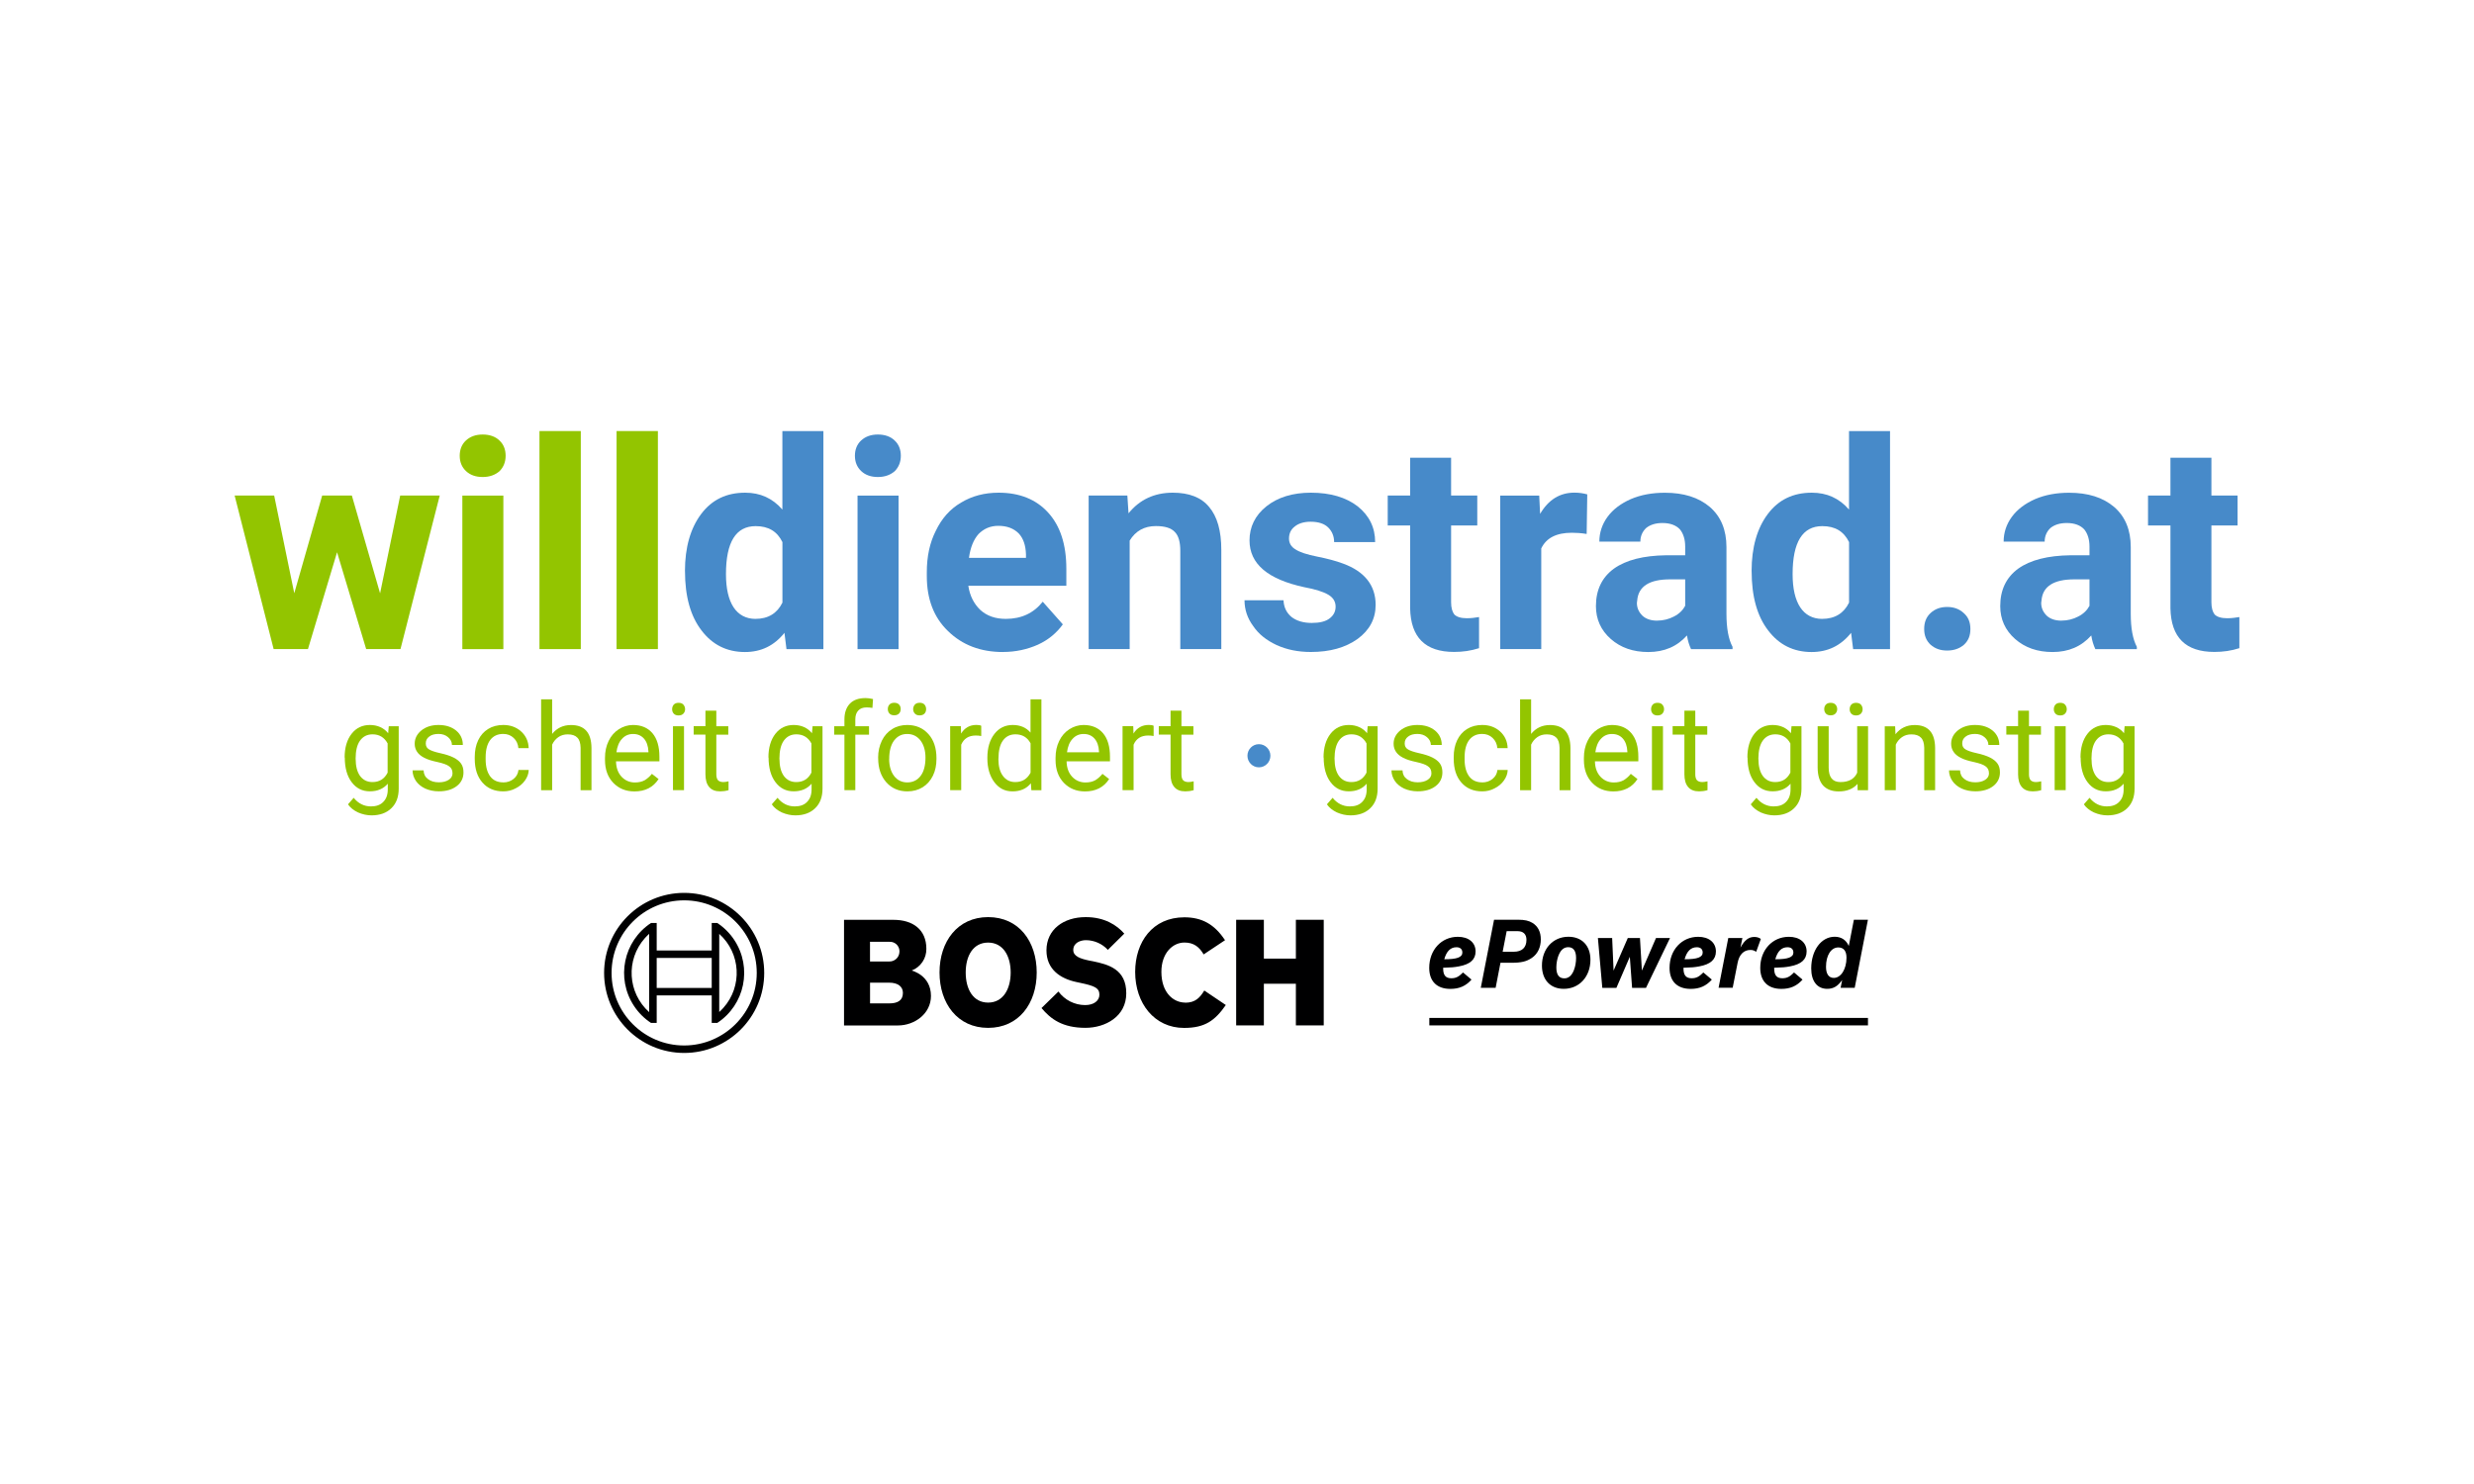 <?xml version="1.0" encoding="UTF-8"?><svg id="Ebene_1" xmlns="http://www.w3.org/2000/svg" viewBox="0 0 500 300"><defs><style>.cls-1{fill:#93c500;}.cls-2{fill-rule:evenodd;}.cls-2,.cls-3{fill:#000001;}.cls-4{fill:#478ac9;}</style></defs><path class="cls-1" d="m69.65,153.15c0-2.01.47-3.6,1.4-4.8s2.18-1.79,3.7-1.79,2.82.56,3.7,1.67l.12-1.42h2.01v12.61c0,1.69-.49,3.01-1.49,3.97-.98.96-2.33,1.44-3.99,1.44-.93,0-1.84-.2-2.74-.59-.88-.42-1.57-.96-2.03-1.64l1.15-1.32c.93,1.15,2.11,1.74,3.48,1.74,1.08,0,1.91-.29,2.5-.91.61-.61.91-1.44.91-2.55v-1.13c-.88,1.03-2.08,1.54-3.62,1.54s-2.74-.61-3.67-1.84c-.93-1.22-1.4-2.89-1.4-5Zm2.23.27c0,1.44.29,2.6.88,3.43.61.83,1.44,1.25,2.52,1.25,1.4,0,2.42-.64,3.06-1.91v-5.9c-.66-1.22-1.69-1.84-3.04-1.84-1.08,0-1.91.42-2.52,1.25-.61.83-.91,2.08-.91,3.72Z"/><path class="cls-1" d="m91.45,156.31c0-.61-.22-1.08-.69-1.4-.44-.34-1.22-.61-2.35-.86-1.13-.24-2.01-.51-2.67-.86-.66-.34-1.13-.73-1.44-1.2-.32-.47-.49-1-.49-1.64,0-1.08.47-1.96,1.35-2.69.91-.73,2.06-1.1,3.45-1.1,1.47,0,2.64.37,3.58,1.13.91.76,1.35,1.74,1.35,2.91h-2.2c0-.61-.27-1.13-.78-1.57-.51-.44-1.15-.66-1.93-.66s-1.44.17-1.89.54c-.47.34-.69.81-.69,1.37s.2.93.64,1.2c.42.27,1.18.54,2.28.78,1.1.24,2.01.54,2.69.88s1.2.76,1.52,1.22c.34.49.49,1.08.49,1.79,0,1.15-.47,2.08-1.37,2.77-.93.71-2.13,1.05-3.6,1.05-1.05,0-1.96-.2-2.77-.56-.78-.37-1.42-.88-1.86-1.52-.44-.66-.69-1.37-.69-2.16h2.23c.02.76.32,1.35.88,1.76.56.44,1.3.66,2.2.66.83,0,1.49-.17,2.01-.51s.76-.78.76-1.35Z"/><path class="cls-1" d="m101.72,158.17c.81,0,1.49-.24,2.08-.71.59-.49.91-1.08.98-1.81h2.08c-.02.76-.29,1.47-.76,2.13-.47.66-1.1,1.2-1.89,1.59-.78.42-1.62.61-2.5.61-1.76,0-3.16-.59-4.19-1.76-1.05-1.18-1.57-2.79-1.57-4.82v-.37c0-1.27.22-2.4.69-3.38.47-.98,1.13-1.74,2.01-2.28.86-.54,1.89-.81,3.06-.81,1.44,0,2.64.44,3.6,1.3.98.88,1.49,2.01,1.54,3.38h-2.08c-.07-.83-.39-1.52-.96-2.06-.56-.54-1.27-.81-2.11-.81-1.13,0-2.01.42-2.62,1.22-.61.81-.93,1.98-.93,3.5v.42c0,1.49.32,2.64.93,3.45.61.81,1.49,1.2,2.62,1.2Z"/><path class="cls-1" d="m111.58,148.38c.98-1.22,2.25-1.81,3.82-1.81,2.74,0,4.11,1.54,4.14,4.63v8.55h-2.2v-8.57c-.02-.93-.22-1.62-.66-2.06-.42-.44-1.05-.66-1.93-.66-.73,0-1.35.17-1.91.56-.54.39-.96.88-1.25,1.52v9.21h-2.23v-18.37h2.23v7Z"/><path class="cls-1" d="m128.23,159.99c-1.76,0-3.18-.59-4.29-1.74-1.1-1.15-1.67-2.69-1.67-4.63v-.39c0-1.3.24-2.42.73-3.43.49-1.03,1.18-1.81,2.06-2.38.88-.56,1.84-.86,2.87-.86,1.69,0,2.99.56,3.94,1.67.93,1.1,1.4,2.69,1.4,4.75v.93h-8.77c.02,1.27.39,2.3,1.1,3.09.73.78,1.64,1.18,2.72,1.18.78,0,1.44-.15,2.01-.47.54-.34,1-.76,1.42-1.27l1.35,1.05c-1.08,1.67-2.72,2.5-4.87,2.5Zm-.29-11.61c-.88,0-1.64.32-2.23.98-.61.64-.98,1.57-1.13,2.72h6.47v-.15c-.05-1.13-.37-2.01-.91-2.62-.54-.61-1.27-.93-2.2-.93Z"/><path class="cls-1" d="m138.24,159.74h-2.23v-12.93h2.23v12.93Zm-2.4-16.36c0-.37.1-.66.32-.93.22-.24.54-.37.98-.37s.76.12.98.37c.22.27.34.56.34.93,0,.34-.12.64-.34.88-.22.24-.54.37-.98.37s-.76-.12-.98-.37c-.22-.24-.32-.54-.32-.88Z"/><path class="cls-1" d="m144.77,143.68v3.13h2.42v1.71h-2.42v8.01c0,.51.1.91.32,1.18.22.24.59.39,1.1.39.24,0,.61-.05,1.05-.15v1.79c-.59.17-1.15.24-1.69.24-1,0-1.74-.29-2.25-.91-.49-.59-.73-1.44-.73-2.55v-8.01h-2.38v-1.71h2.38v-3.13h2.2Z"/><path class="cls-1" d="m155.3,153.15c0-2.01.47-3.6,1.4-4.8s2.18-1.79,3.7-1.79,2.82.56,3.7,1.67l.12-1.42h2.01v12.61c0,1.69-.49,3.01-1.49,3.97-.98.96-2.33,1.44-3.99,1.44-.93,0-1.84-.2-2.74-.59-.88-.42-1.57-.96-2.03-1.64l1.15-1.32c.93,1.15,2.11,1.74,3.48,1.74,1.08,0,1.91-.29,2.5-.91.61-.61.91-1.44.91-2.55v-1.13c-.88,1.03-2.08,1.54-3.62,1.54s-2.74-.61-3.67-1.84c-.93-1.22-1.4-2.89-1.4-5Zm2.23.27c0,1.44.29,2.6.88,3.43.61.83,1.44,1.25,2.52,1.25,1.4,0,2.42-.64,3.06-1.91v-5.9c-.66-1.22-1.69-1.84-3.04-1.84-1.08,0-1.91.42-2.52,1.25-.61.83-.91,2.08-.91,3.72Z"/><path class="cls-1" d="m170.66,159.74v-11.22h-2.06v-1.71h2.06v-1.35c0-1.37.37-2.45,1.1-3.21.73-.76,1.79-1.13,3.16-1.13.49,0,1,.07,1.52.2l-.12,1.79c-.39-.07-.78-.1-1.2-.1-.71,0-1.27.2-1.67.64-.39.42-.59,1-.59,1.79v1.37h2.77v1.71h-2.77v11.22h-2.2Z"/><path class="cls-1" d="m177.47,153.15c0-1.27.27-2.4.76-3.43.49-1,1.2-1.79,2.08-2.33.88-.56,1.91-.83,3.04-.83,1.76,0,3.18.61,4.29,1.84,1.08,1.2,1.62,2.84,1.62,4.85v.17c0,1.25-.22,2.38-.71,3.38-.49,1-1.18,1.79-2.08,2.35-.88.54-1.91.83-3.09.83-1.74,0-3.16-.61-4.26-1.84-1.08-1.22-1.64-2.84-1.64-4.85v-.15Zm2.23.27c0,1.42.34,2.57,1,3.45.66.86,1.57,1.3,2.67,1.3s2.03-.44,2.69-1.32c.66-.88.98-2.11.98-3.7,0-1.42-.34-2.57-1-3.45-.69-.88-1.57-1.32-2.69-1.32s-1.96.44-2.64,1.3c-.66.88-1,2.13-1,3.75Zm-.27-10.07c0-.37.1-.66.32-.91.22-.24.54-.37.98-.37.42,0,.76.12.98.37.22.24.32.54.32.91,0,.34-.1.64-.32.88-.22.24-.56.37-.98.37-.44,0-.76-.12-.98-.37-.22-.24-.32-.54-.32-.88Zm5.12.02c0-.37.12-.66.34-.93.22-.24.54-.37.98-.37.42,0,.76.12.98.37.22.27.32.56.32.93,0,.34-.1.64-.32.88-.22.24-.56.37-.98.37-.44,0-.76-.12-.98-.37-.22-.24-.34-.54-.34-.88Z"/><path class="cls-1" d="m198.3,148.79c-.34-.07-.71-.1-1.1-.1-1.44,0-2.42.64-2.94,1.86v9.18h-2.23v-12.93h2.16l.05,1.49c.71-1.15,1.74-1.74,3.09-1.74.42,0,.76.05.98.17v2.06Z"/><path class="cls-1" d="m199.55,153.15c0-1.98.49-3.58,1.42-4.78.93-1.2,2.18-1.81,3.7-1.81s2.72.51,3.6,1.54v-6.73h2.2v18.37h-2.03l-.1-1.4c-.88,1.1-2.13,1.64-3.7,1.64s-2.72-.61-3.67-1.84c-.93-1.25-1.42-2.84-1.42-4.82v-.17Zm2.23.27c0,1.47.29,2.6.91,3.43.61.83,1.44,1.25,2.5,1.25,1.42,0,2.42-.64,3.09-1.89v-5.95c-.66-1.22-1.69-1.81-3.06-1.81-1.08,0-1.91.42-2.52,1.25-.61.83-.91,2.08-.91,3.72Z"/><path class="cls-1" d="m219.29,159.99c-1.76,0-3.18-.59-4.29-1.74-1.1-1.15-1.67-2.69-1.67-4.63v-.39c0-1.3.24-2.42.73-3.43.49-1.03,1.18-1.81,2.06-2.38.88-.56,1.84-.86,2.87-.86,1.69,0,2.99.56,3.94,1.67.93,1.1,1.4,2.69,1.4,4.75v.93h-8.77c.02,1.27.39,2.3,1.1,3.09.73.78,1.64,1.18,2.72,1.18.78,0,1.44-.15,2.01-.47.54-.34,1-.76,1.42-1.27l1.35,1.05c-1.08,1.67-2.72,2.5-4.87,2.5Zm-.29-11.61c-.88,0-1.64.32-2.23.98-.61.64-.98,1.57-1.13,2.72h6.47v-.15c-.05-1.13-.37-2.01-.91-2.62-.54-.61-1.27-.93-2.2-.93Z"/><path class="cls-1" d="m233.14,148.79c-.34-.07-.71-.1-1.1-.1-1.44,0-2.42.64-2.94,1.86v9.18h-2.23v-12.93h2.16l.05,1.49c.71-1.15,1.74-1.74,3.09-1.74.42,0,.76.05.98.17v2.06Z"/><path class="cls-1" d="m238.77,143.68v3.13h2.42v1.71h-2.42v8.01c0,.51.1.91.32,1.18.22.24.59.39,1.1.39.24,0,.61-.05,1.05-.15v1.79c-.59.17-1.15.24-1.69.24-1,0-1.74-.29-2.25-.91-.49-.59-.73-1.44-.73-2.55v-8.01h-2.38v-1.71h2.38v-3.13h2.2Z"/><path class="cls-1" d="m267.49,153.15c0-2.01.47-3.6,1.4-4.8s2.18-1.79,3.7-1.79,2.82.56,3.7,1.67l.12-1.42h2.01v12.61c0,1.69-.49,3.01-1.49,3.97-.98.96-2.33,1.44-3.99,1.44-.93,0-1.84-.2-2.74-.59-.88-.42-1.57-.96-2.03-1.64l1.15-1.32c.93,1.15,2.11,1.74,3.48,1.74,1.08,0,1.91-.29,2.5-.91.61-.61.91-1.44.91-2.55v-1.13c-.88,1.03-2.08,1.54-3.62,1.54s-2.74-.61-3.67-1.84c-.93-1.22-1.4-2.89-1.4-5Zm2.23.27c0,1.44.29,2.6.88,3.43.61.83,1.44,1.25,2.52,1.25,1.4,0,2.42-.64,3.06-1.91v-5.9c-.66-1.22-1.69-1.84-3.04-1.84-1.08,0-1.91.42-2.52,1.25-.61.83-.91,2.08-.91,3.72Z"/><path class="cls-1" d="m289.29,156.31c0-.61-.22-1.08-.69-1.4-.44-.34-1.22-.61-2.35-.86-1.13-.24-2.01-.51-2.67-.86-.66-.34-1.13-.73-1.44-1.2-.32-.47-.49-1-.49-1.64,0-1.08.47-1.96,1.35-2.69.91-.73,2.06-1.1,3.45-1.1,1.47,0,2.64.37,3.58,1.13.91.76,1.35,1.74,1.35,2.91h-2.2c0-.61-.27-1.13-.78-1.57-.51-.44-1.15-.66-1.93-.66s-1.44.17-1.89.54c-.47.34-.69.81-.69,1.37s.2.93.64,1.2c.42.27,1.18.54,2.28.78,1.1.24,2.01.54,2.69.88s1.2.76,1.52,1.22c.34.49.49,1.08.49,1.79,0,1.15-.47,2.08-1.37,2.77-.93.71-2.13,1.05-3.6,1.05-1.05,0-1.96-.2-2.77-.56-.78-.37-1.42-.88-1.86-1.52-.44-.66-.69-1.37-.69-2.16h2.23c.02.76.32,1.35.88,1.76.56.44,1.3.66,2.2.66.83,0,1.49-.17,2.01-.51s.76-.78.76-1.35Z"/><path class="cls-1" d="m299.57,158.17c.81,0,1.49-.24,2.08-.71.59-.49.91-1.08.98-1.81h2.08c-.02.76-.29,1.47-.76,2.13-.47.66-1.1,1.2-1.89,1.59-.78.42-1.62.61-2.5.61-1.76,0-3.16-.59-4.19-1.76-1.05-1.18-1.57-2.79-1.57-4.82v-.37c0-1.27.22-2.4.69-3.38.47-.98,1.13-1.74,2.01-2.28.86-.54,1.89-.81,3.06-.81,1.44,0,2.64.44,3.6,1.3.98.88,1.49,2.01,1.54,3.38h-2.08c-.07-.83-.39-1.52-.96-2.06-.56-.54-1.27-.81-2.11-.81-1.13,0-2.01.42-2.62,1.22-.61.81-.93,1.98-.93,3.5v.42c0,1.49.32,2.64.93,3.45.61.81,1.49,1.2,2.62,1.2Z"/><path class="cls-1" d="m309.43,148.38c.98-1.22,2.25-1.81,3.82-1.81,2.74,0,4.11,1.54,4.14,4.63v8.55h-2.2v-8.57c-.02-.93-.22-1.62-.66-2.06-.42-.44-1.05-.66-1.93-.66-.73,0-1.35.17-1.91.56-.54.39-.96.88-1.25,1.52v9.21h-2.23v-18.37h2.23v7Z"/><path class="cls-1" d="m326.07,159.99c-1.76,0-3.18-.59-4.29-1.74-1.1-1.15-1.67-2.69-1.67-4.63v-.39c0-1.3.24-2.42.73-3.43.49-1.03,1.18-1.81,2.06-2.38.88-.56,1.84-.86,2.87-.86,1.69,0,2.99.56,3.94,1.67.93,1.1,1.4,2.69,1.4,4.75v.93h-8.77c.02,1.27.39,2.3,1.1,3.09.73.78,1.64,1.18,2.72,1.18.78,0,1.44-.15,2.01-.47.54-.34,1-.76,1.42-1.27l1.35,1.05c-1.08,1.67-2.72,2.5-4.87,2.5Zm-.29-11.61c-.88,0-1.64.32-2.23.98-.61.64-.98,1.57-1.13,2.72h6.47v-.15c-.05-1.13-.37-2.01-.91-2.62-.54-.61-1.27-.93-2.2-.93Z"/><path class="cls-1" d="m336.09,159.74h-2.23v-12.93h2.23v12.93Zm-2.4-16.36c0-.37.1-.66.32-.93.22-.24.54-.37.98-.37s.76.12.98.37c.22.27.34.56.34.93,0,.34-.12.64-.34.88-.22.24-.54.37-.98.37s-.76-.12-.98-.37c-.22-.24-.32-.54-.32-.88Z"/><path class="cls-1" d="m342.62,143.68v3.13h2.42v1.71h-2.42v8.01c0,.51.1.91.32,1.18.22.24.59.39,1.1.39.24,0,.61-.05,1.05-.15v1.79c-.59.17-1.15.24-1.69.24-1,0-1.74-.29-2.25-.91-.49-.59-.73-1.44-.73-2.55v-8.01h-2.38v-1.71h2.38v-3.13h2.2Z"/><path class="cls-1" d="m353.15,153.15c0-2.01.47-3.6,1.4-4.8s2.18-1.79,3.7-1.79,2.82.56,3.7,1.67l.12-1.42h2.01v12.61c0,1.69-.49,3.01-1.49,3.97-.98.96-2.33,1.44-3.99,1.44-.93,0-1.84-.2-2.74-.59-.88-.42-1.57-.96-2.03-1.64l1.15-1.32c.93,1.15,2.11,1.74,3.48,1.74,1.08,0,1.91-.29,2.5-.91.61-.61.91-1.44.91-2.55v-1.13c-.88,1.03-2.08,1.54-3.62,1.54s-2.74-.61-3.67-1.84c-.93-1.22-1.4-2.89-1.4-5Zm2.23.27c0,1.44.29,2.6.88,3.43.61.83,1.44,1.25,2.52,1.25,1.4,0,2.42-.64,3.06-1.91v-5.9c-.66-1.22-1.69-1.84-3.04-1.84-1.08,0-1.91.42-2.52,1.25-.61.83-.91,2.08-.91,3.72Z"/><path class="cls-1" d="m375.41,158.47c-.88,1-2.13,1.52-3.8,1.52-1.4,0-2.42-.42-3.16-1.2-.71-.81-1.08-1.98-1.1-3.58v-8.4h2.23v8.35c0,1.96.78,2.94,2.38,2.94,1.69,0,2.82-.64,3.38-1.89v-9.4h2.2v12.93h-2.11l-.02-1.27Zm-6.73-15.11c0-.37.1-.66.32-.91.22-.24.54-.37.98-.37.42,0,.76.12.98.37.22.24.34.54.34.91,0,.34-.12.64-.34.88s-.56.37-.98.37c-.44,0-.76-.12-.98-.37s-.32-.54-.32-.88Zm5.14.02c0-.37.1-.66.32-.93.22-.24.54-.37.98-.37.42,0,.76.12.98.37.22.27.34.56.34.93,0,.34-.12.64-.34.88-.22.24-.56.37-.98.37-.44,0-.76-.12-.98-.37-.22-.24-.32-.54-.32-.88Z"/><path class="cls-1" d="m383.01,146.81l.07,1.62c.98-1.25,2.28-1.86,3.87-1.86,2.74,0,4.11,1.54,4.14,4.63v8.55h-2.2v-8.57c-.02-.93-.22-1.62-.66-2.06-.42-.44-1.05-.66-1.93-.66-.73,0-1.35.17-1.91.56-.54.39-.96.88-1.25,1.52v9.21h-2.23v-12.93h2.11Z"/><path class="cls-1" d="m401.97,156.31c0-.61-.22-1.08-.69-1.4-.44-.34-1.22-.61-2.35-.86-1.13-.24-2.01-.51-2.67-.86-.66-.34-1.13-.73-1.44-1.2-.32-.47-.49-1-.49-1.64,0-1.08.47-1.96,1.35-2.69.91-.73,2.06-1.1,3.45-1.1,1.47,0,2.64.37,3.58,1.13.91.76,1.35,1.74,1.35,2.91h-2.2c0-.61-.27-1.13-.78-1.57-.51-.44-1.15-.66-1.93-.66s-1.44.17-1.89.54c-.47.34-.69.81-.69,1.37s.2.93.64,1.2c.42.27,1.18.54,2.28.78,1.1.24,2.01.54,2.69.88s1.2.76,1.52,1.22c.34.49.49,1.08.49,1.79,0,1.15-.47,2.08-1.37,2.77-.93.71-2.13,1.05-3.6,1.05-1.05,0-1.96-.2-2.77-.56-.78-.37-1.42-.88-1.86-1.52-.44-.66-.69-1.37-.69-2.16h2.23c.02.76.32,1.35.88,1.76.56.44,1.3.66,2.2.66.83,0,1.49-.17,2.01-.51s.76-.78.76-1.35Z"/><path class="cls-1" d="m410.06,143.68v3.13h2.42v1.71h-2.42v8.01c0,.51.1.91.32,1.18.22.24.59.39,1.1.39.24,0,.61-.05,1.05-.15v1.79c-.59.17-1.15.24-1.69.24-1,0-1.74-.29-2.25-.91-.49-.59-.73-1.44-.73-2.55v-8.01h-2.38v-1.71h2.38v-3.13h2.2Z"/><path class="cls-1" d="m417.48,159.74h-2.23v-12.93h2.23v12.93Zm-2.4-16.36c0-.37.1-.66.32-.93.22-.24.54-.37.98-.37s.76.12.98.37c.22.27.34.56.34.93,0,.34-.12.64-.34.88-.22.24-.54.37-.98.37s-.76-.12-.98-.37c-.22-.24-.32-.54-.32-.88Z"/><path class="cls-1" d="m420.47,153.15c0-2.01.47-3.6,1.4-4.8s2.18-1.79,3.7-1.79,2.82.56,3.7,1.67l.12-1.42h2.01v12.61c0,1.69-.49,3.01-1.49,3.97-.98.96-2.33,1.44-3.99,1.44-.93,0-1.84-.2-2.74-.59-.88-.42-1.57-.96-2.03-1.64l1.15-1.32c.93,1.15,2.11,1.74,3.48,1.74,1.08,0,1.91-.29,2.5-.91.61-.61.91-1.44.91-2.55v-1.13c-.88,1.03-2.08,1.54-3.62,1.54s-2.74-.61-3.67-1.84c-.93-1.22-1.4-2.89-1.4-5Zm2.23.27c0,1.44.29,2.6.88,3.43.61.83,1.44,1.25,2.52,1.25,1.4,0,2.42-.64,3.06-1.91v-5.9c-.66-1.22-1.69-1.84-3.04-1.84-1.08,0-1.91.42-2.52,1.25-.61.83-.91,2.08-.91,3.72Z"/><ellipse class="cls-4" cx="254.43" cy="152.78" rx="2.32" ry="2.34"/><path class="cls-1" d="m76.82,119.93l4.06-19.75h7.99l-7.93,31.03h-6.94l-5.88-19.57-5.88,19.57h-6.94l-7.88-31.03h7.99l4.06,19.75,5.64-19.75h6l5.7,19.75Z"/><path class="cls-1" d="m101.73,131.22h-8.29v-31.03h8.29v31.03Zm-8.82-39.09c0-1.23.41-2.29,1.23-3.06.88-.82,2-1.23,3.41-1.23s2.59.41,3.41,1.23c.82.76,1.23,1.82,1.23,3.06s-.41,2.29-1.23,3.12c-.88.76-2,1.18-3.41,1.18s-2.53-.41-3.35-1.18c-.88-.82-1.29-1.88-1.29-3.12Z"/><rect class="cls-1" x="109.03" y="87.14" width="8.35" height="44.08"/><rect class="cls-1" x="124.61" y="87.14" width="8.35" height="44.08"/><path class="cls-4" d="m138.43,115.47c0-4.82,1.12-8.7,3.29-11.58s5.11-4.29,8.88-4.29c3.06,0,5.53,1.12,7.52,3.41v-15.87h8.29v44.08h-7.46l-.41-3.29c-2.06,2.59-4.7,3.88-7.99,3.88-3.64,0-6.58-1.47-8.76-4.35-2.23-2.88-3.35-6.88-3.35-11.99Zm8.29.59c0,2.94.53,5.17,1.53,6.7,1,1.53,2.53,2.35,4.41,2.35,2.59,0,4.41-1.12,5.47-3.29v-12.23c-1.06-2.17-2.82-3.23-5.41-3.23-4,0-6,3.23-6,9.7Z"/><path class="cls-4" d="m181.6,131.22h-8.29v-31.03h8.29v31.03Zm-8.82-39.09c0-1.23.41-2.29,1.23-3.06.88-.82,2-1.23,3.41-1.23s2.59.41,3.41,1.23c.82.76,1.23,1.82,1.23,3.06s-.41,2.29-1.23,3.12c-.88.76-2,1.18-3.41,1.18s-2.53-.41-3.35-1.18c-.88-.82-1.29-1.88-1.29-3.12Z"/><path class="cls-4" d="m202.71,131.81c-4.53,0-8.23-1.41-11.11-4.23-2.88-2.76-4.29-6.47-4.29-11.11v-.82c0-3.12.59-5.94,1.82-8.35,1.18-2.47,2.88-4.41,5.11-5.7,2.23-1.35,4.76-2,7.58-2,4.23,0,7.58,1.35,9.99,4,2.47,2.7,3.7,6.47,3.7,11.4v3.41h-19.81c.29,2,1.12,3.64,2.41,4.88,1.35,1.23,3.06,1.82,5.17,1.82,3.17,0,5.64-1.18,7.46-3.47l4.06,4.58c-1.23,1.7-2.88,3.12-5.05,4.11-2.12.94-4.47,1.47-7.05,1.47Zm-.94-25.51c-1.65,0-2.94.59-4,1.65-1,1.12-1.65,2.7-1.94,4.82h11.52v-.71c-.06-1.82-.53-3.23-1.47-4.23-1-1-2.35-1.53-4.11-1.53Z"/><path class="cls-4" d="m227.84,100.18l.24,3.59c2.23-2.76,5.23-4.17,8.93-4.17,3.29,0,5.76.94,7.35,2.88,1.65,1.94,2.47,4.82,2.47,8.7v20.04h-8.29v-19.87c0-1.76-.35-3.06-1.12-3.82-.76-.82-2.06-1.18-3.82-1.18-2.35,0-4.11,1-5.29,2.94v21.92h-8.29v-31.03h7.82Z"/><path class="cls-4" d="m269.93,122.64c0-1-.47-1.82-1.47-2.41-1-.59-2.64-1.12-4.88-1.53-7.35-1.59-11.05-4.7-11.05-9.46,0-2.7,1.12-5.05,3.41-6.88,2.29-1.82,5.29-2.76,8.99-2.76,3.94,0,7.11.94,9.46,2.76,2.35,1.88,3.53,4.29,3.53,7.23h-8.29c0-1.18-.41-2.17-1.18-2.94-.76-.76-1.94-1.18-3.59-1.18-1.35,0-2.47.35-3.23,1-.76.59-1.12,1.41-1.12,2.41,0,.88.41,1.65,1.29,2.17.88.59,2.35,1.06,4.41,1.47,2.06.41,3.82.88,5.23,1.41,4.35,1.59,6.58,4.41,6.58,8.35,0,2.82-1.23,5.11-3.64,6.88-2.47,1.76-5.58,2.64-9.46,2.64-2.59,0-4.88-.47-6.94-1.41-2-.94-3.59-2.17-4.7-3.82-1.18-1.59-1.76-3.35-1.76-5.23h7.88c.06,1.47.65,2.59,1.65,3.41,1,.76,2.35,1.18,4.06,1.18,1.59,0,2.82-.29,3.64-.94.76-.59,1.18-1.35,1.18-2.35Z"/><path class="cls-4" d="m293.27,92.54v7.64h5.29v6.05h-5.29v15.52c0,1.12.24,1.94.65,2.47.47.47,1.29.76,2.53.76.94,0,1.76-.12,2.47-.24v6.29c-1.65.53-3.29.76-5.05.76-5.82,0-8.76-2.94-8.88-8.82v-16.75h-4.53v-6.05h4.53v-7.64h8.29Z"/><path class="cls-4" d="m320.66,107.94c-1.12-.18-2.12-.24-3-.24-3.12,0-5.17,1.06-6.17,3.17v20.34h-8.29v-31.03h7.88l.18,3.7c1.7-2.88,4-4.29,6.94-4.29.94,0,1.76.12,2.59.35l-.12,7.99Z"/><path class="cls-4" d="m341.76,131.22c-.35-.76-.65-1.65-.82-2.76-2,2.23-4.58,3.35-7.82,3.35-3.06,0-5.58-.88-7.58-2.64-2-1.76-3-4-3-6.64,0-3.29,1.23-5.82,3.64-7.58,2.47-1.76,6-2.64,10.58-2.7h3.82v-1.76c0-1.41-.35-2.59-1.06-3.47-.76-.82-1.94-1.29-3.53-1.29-1.41,0-2.47.35-3.29,1-.76.71-1.18,1.65-1.18,2.76h-8.29c0-1.76.53-3.47,1.65-5,1.12-1.53,2.7-2.7,4.7-3.59,2.06-.88,4.35-1.29,6.88-1.29,3.82,0,6.82.94,9.11,2.88,2.23,1.94,3.35,4.64,3.35,8.11v13.46c0,2.94.41,5.17,1.23,6.7v.47h-8.41Zm-6.82-5.76c1.18,0,2.35-.29,3.35-.82,1.06-.53,1.82-1.29,2.29-2.17v-5.35h-3.06c-4.17,0-6.41,1.41-6.64,4.29l-.06.47c0,1.06.41,1.88,1.12,2.59.71.65,1.7,1,3,1Z"/><path class="cls-4" d="m354,115.47c0-4.82,1.12-8.7,3.29-11.58,2.17-2.88,5.11-4.29,8.88-4.29,3.06,0,5.53,1.12,7.52,3.41v-15.87h8.29v44.08h-7.46l-.41-3.29c-2.06,2.59-4.7,3.88-7.99,3.88-3.64,0-6.58-1.47-8.76-4.35-2.23-2.88-3.35-6.88-3.35-11.99Zm8.29.59c0,2.94.53,5.17,1.53,6.7,1,1.53,2.53,2.35,4.41,2.35,2.59,0,4.41-1.12,5.47-3.29v-12.23c-1.06-2.17-2.82-3.23-5.41-3.23-4,0-6,3.23-6,9.7Z"/><path class="cls-4" d="m388.88,127.16c0-1.35.41-2.41,1.29-3.23s2-1.23,3.35-1.23,2.47.41,3.35,1.23c.94.82,1.35,1.88,1.35,3.23s-.41,2.35-1.29,3.17c-.88.76-2,1.18-3.41,1.18s-2.47-.41-3.35-1.18c-.88-.82-1.29-1.88-1.29-3.17Z"/><path class="cls-4" d="m423.47,131.22c-.35-.76-.65-1.65-.82-2.76-2,2.23-4.58,3.35-7.82,3.35-3.06,0-5.58-.88-7.58-2.64-2-1.76-3-4-3-6.64,0-3.29,1.23-5.82,3.64-7.58,2.47-1.76,6-2.64,10.58-2.7h3.82v-1.76c0-1.41-.35-2.59-1.06-3.47-.76-.82-1.94-1.29-3.53-1.29-1.41,0-2.47.35-3.29,1-.76.71-1.18,1.65-1.18,2.76h-8.29c0-1.76.53-3.47,1.65-5,1.12-1.53,2.7-2.7,4.7-3.59,2.06-.88,4.35-1.29,6.88-1.29,3.82,0,6.82.94,9.11,2.88,2.23,1.94,3.35,4.64,3.35,8.11v13.46c0,2.94.41,5.17,1.23,6.7v.47h-8.41Zm-6.82-5.76c1.18,0,2.35-.29,3.35-.82,1.06-.53,1.82-1.29,2.29-2.17v-5.35h-3.06c-4.17,0-6.41,1.41-6.64,4.29l-.06.47c0,1.06.41,1.88,1.12,2.59.71.65,1.7,1,3,1Z"/><path class="cls-4" d="m446.93,92.54v7.64h5.29v6.05h-5.29v15.52c0,1.12.24,1.94.65,2.47.47.47,1.29.76,2.53.76.94,0,1.76-.12,2.47-.24v6.29c-1.65.53-3.29.76-5.05.76-5.82,0-8.76-2.94-8.88-8.82v-16.75h-4.53v-6.05h4.53v-7.64h8.29Z"/><g id="Bosch-eBike_ePowered_DIGITAL_horizontal_Schwarz"><path class="cls-2" d="m179.75,202.84h-3.91v-4.19h3.82c1.91,0,2.82.86,2.82,2.08,0,1.55-1.13,2.11-2.72,2.11Zm-3.91-12.45h3.91c1.06-.06,1.97.74,2.03,1.8,0,.07,0,.14,0,.22-.02,1.11-.94,1.98-2.04,1.96-.03,0-.06,0-.09,0h-3.82v-3.97Zm8.44,5.8c1.8-.71,2.97-2.45,2.94-4.38,0-3.94-2.79-5.86-6.63-5.86h-10.01v21.35h10.91c3.35,0,6.66-2.37,6.66-5.96,0-4.23-3.88-5.11-3.88-5.14Z"/><path class="cls-2" d="m199.7,202.68c-3.03,0-4.53-2.71-4.53-6.08s1.5-6.05,4.53-6.05,4.56,2.71,4.56,6.05-1.53,6.08-4.56,6.08h0Zm0-17.28c-6.17,0-9.82,4.93-9.82,11.19s3.64,11.2,9.82,11.2,9.82-4.92,9.82-11.19-3.59-11.2-9.82-11.2Z"/><path class="cls-2" d="m220.91,194.33l-.75-.14c-1.82-.38-3.25-.86-3.25-2.14,0-1.42,1.38-1.99,2.59-1.99,1.67.02,3.27.73,4.4,1.96l3.32-3.28c-1.5-1.71-3.97-3.34-7.79-3.34-4.51,0-7.94,2.52-7.94,6.72,0,3.82,2.76,5.72,6.13,6.42l.75.16c2.79.59,3.82,1.01,3.82,2.37,0,1.25-1.15,2.11-2.87,2.11-2.14,0-4.14-1.02-5.41-2.74l-3.42,3.34c1.87,2.24,4.25,4,8.88,4,4,0,8.25-2.27,8.25-6.97.02-4.91-3.66-5.84-6.71-6.48Z"/><path class="cls-2" d="m239.53,202.68c-2.34,0-4.81-1.95-4.81-6.21,0-3.8,2.28-5.93,4.66-5.93,1.88,0,2.99.88,3.88,2.4l4.32-2.87c-2.14-3.25-4.71-4.63-8.22-4.63-6.44,0-9.94,5.01-9.94,11.04,0,6.34,3.88,11.32,9.88,11.32,4.22,0,6.25-1.48,8.44-4.63l-4.35-2.93c-.88,1.45-1.82,2.46-3.85,2.46Z"/><path class="cls-2" d="m261.9,185.94v7.85h-6.47v-7.85h-5.6v21.35h5.6v-8.42h6.47v8.42h5.63v-21.35h-5.63Z"/><path class="cls-3" d="m138.27,211.35c-8.1,0-14.67-6.57-14.67-14.67s6.57-14.67,14.67-14.67,14.67,6.57,14.67,14.67c0,8.1-6.57,14.66-14.67,14.67Zm0-30.85c-8.94,0-16.18,7.25-16.18,16.18s7.25,16.18,16.18,16.18,16.18-7.25,16.18-16.18-7.25-16.18-16.18-16.18Z"/><path class="cls-3" d="m145.36,204.58v-15.79c4.36,3.9,4.73,10.6.83,14.96-.26.29-.54.57-.83.83Zm-1.52-4.86h-11.12v-6.07h11.12v6.07Zm-12.64,4.89c-4.37-3.9-4.76-10.6-.86-14.97.27-.3.56-.59.86-.86v15.83Zm13.77-18.02h-1.13v5.56h-11.12v-5.56h-1.15c-5.58,3.68-7.12,11.18-3.44,16.76.9,1.37,2.07,2.54,3.44,3.44h1.15v-5.56h11.12v5.56h1.12c5.58-3.67,7.12-11.17,3.45-16.75-.9-1.37-2.08-2.55-3.45-3.45h0Z"/><path class="cls-3" d="m295.54,192.53c0-.65-.44-1.04-1.17-1.04-1.21,0-2.02.79-2.48,2.43,2.6,0,3.66-.4,3.66-1.39Zm1.85,5.51c-1.15,1.29-2.46,1.87-4.27,1.87-2.73,0-4.27-1.54-4.27-4.25,0-3.62,2.46-6.28,5.79-6.28,2.18,0,3.58,1.16,3.58,2.96,0,1.62-1.08,2.6-3.37,3.02-.89.17-1.52.23-3.18.27v.19c0,1.33.52,1.94,1.64,1.94.92,0,1.5-.29,2.37-1.17l1.71,1.44Z"/><path class="cls-3" d="m305.94,192.4c1.66,0,2.56-.85,2.56-2.41,0-1.14-.64-1.75-1.81-1.75h-2.19l-.81,4.16h2.25Zm-3.99-6.47h4.87c1.31,0,2.16.19,2.91.65,1.1.69,1.67,1.81,1.67,3.33,0,1.6-.64,2.93-1.79,3.72-1.1.75-2.16,1-4.16,1h-2.2l-.98,5.06h-3l2.68-13.76Z"/><path class="cls-3" d="m315,193.09c-.29.71-.46,1.66-.46,2.48,0,1.48.54,2.21,1.62,2.21.85,0,1.5-.56,1.93-1.66.29-.73.44-1.64.44-2.46,0-1.42-.54-2.18-1.58-2.18-.87,0-1.5.52-1.94,1.6Zm6.43.92c0,3.43-2.25,5.89-5.39,5.89-2.7,0-4.41-1.81-4.41-4.7,0-3.39,2.23-5.83,5.35-5.83,2.71,0,4.45,1.79,4.45,4.64Z"/><path class="cls-3" d="m322.93,189.63h2.89l.29,6.58,2.87-6.58h2.46l.39,6.58,2.85-6.58h2.83l-4.85,10.07h-2.81l-.46-6.28-2.71,6.28h-2.85l-.89-10.07Z"/><path class="cls-3" d="m344.11,192.53c0-.65-.44-1.04-1.17-1.04-1.21,0-2.02.79-2.48,2.43,2.6,0,3.66-.4,3.66-1.39Zm1.85,5.51c-1.16,1.29-2.46,1.87-4.27,1.87-2.73,0-4.27-1.54-4.27-4.25,0-3.62,2.46-6.28,5.79-6.28,2.17,0,3.58,1.16,3.58,2.96,0,1.62-1.08,2.6-3.37,3.02-.89.17-1.52.23-3.18.27v.19c0,1.33.52,1.94,1.64,1.94.92,0,1.5-.29,2.37-1.17l1.71,1.44Z"/><path class="cls-3" d="m349.29,189.63h2.85l-.39,1.94c.83-1.52,1.66-2.16,2.79-2.16.52,0,.94.12,1.33.4l-.94,2.6c-.42-.27-.71-.37-1.17-.37-1.33,0-2.25.92-2.58,2.58l-1,5.06h-2.85l1.96-10.07Z"/><path class="cls-3" d="m362.44,192.53c0-.65-.44-1.04-1.17-1.04-1.21,0-2.02.79-2.48,2.43,2.6,0,3.66-.4,3.66-1.39Zm1.85,5.51c-1.15,1.29-2.46,1.87-4.27,1.87-2.73,0-4.27-1.54-4.27-4.25,0-3.62,2.46-6.28,5.79-6.28,2.18,0,3.58,1.16,3.58,2.96,0,1.62-1.08,2.6-3.37,3.02-.89.17-1.52.23-3.18.27v.19c0,1.33.52,1.94,1.64,1.94.92,0,1.5-.29,2.37-1.17l1.71,1.44Z"/><rect class="cls-3" x="288.87" y="205.78" width="88.65" height="1.51"/><path class="cls-3" d="m370.62,197.69c-1.02,0-1.58-.79-1.58-2.25,0-2.31,1.02-3.91,2.48-3.91,1.08,0,1.66.71,1.66,2.08,0,2.31-1.12,4.08-2.56,4.08Zm4.05-11.75l-1.03,5.3c-.52-1.21-1.5-1.87-2.85-1.87-2.71,0-4.74,2.73-4.74,6.41,0,2.58,1.21,4.12,3.23,4.12,1.25,0,2.14-.52,3.02-1.79l-.31,1.58h2.85l2.67-13.75h-2.85Z"/></g></svg>